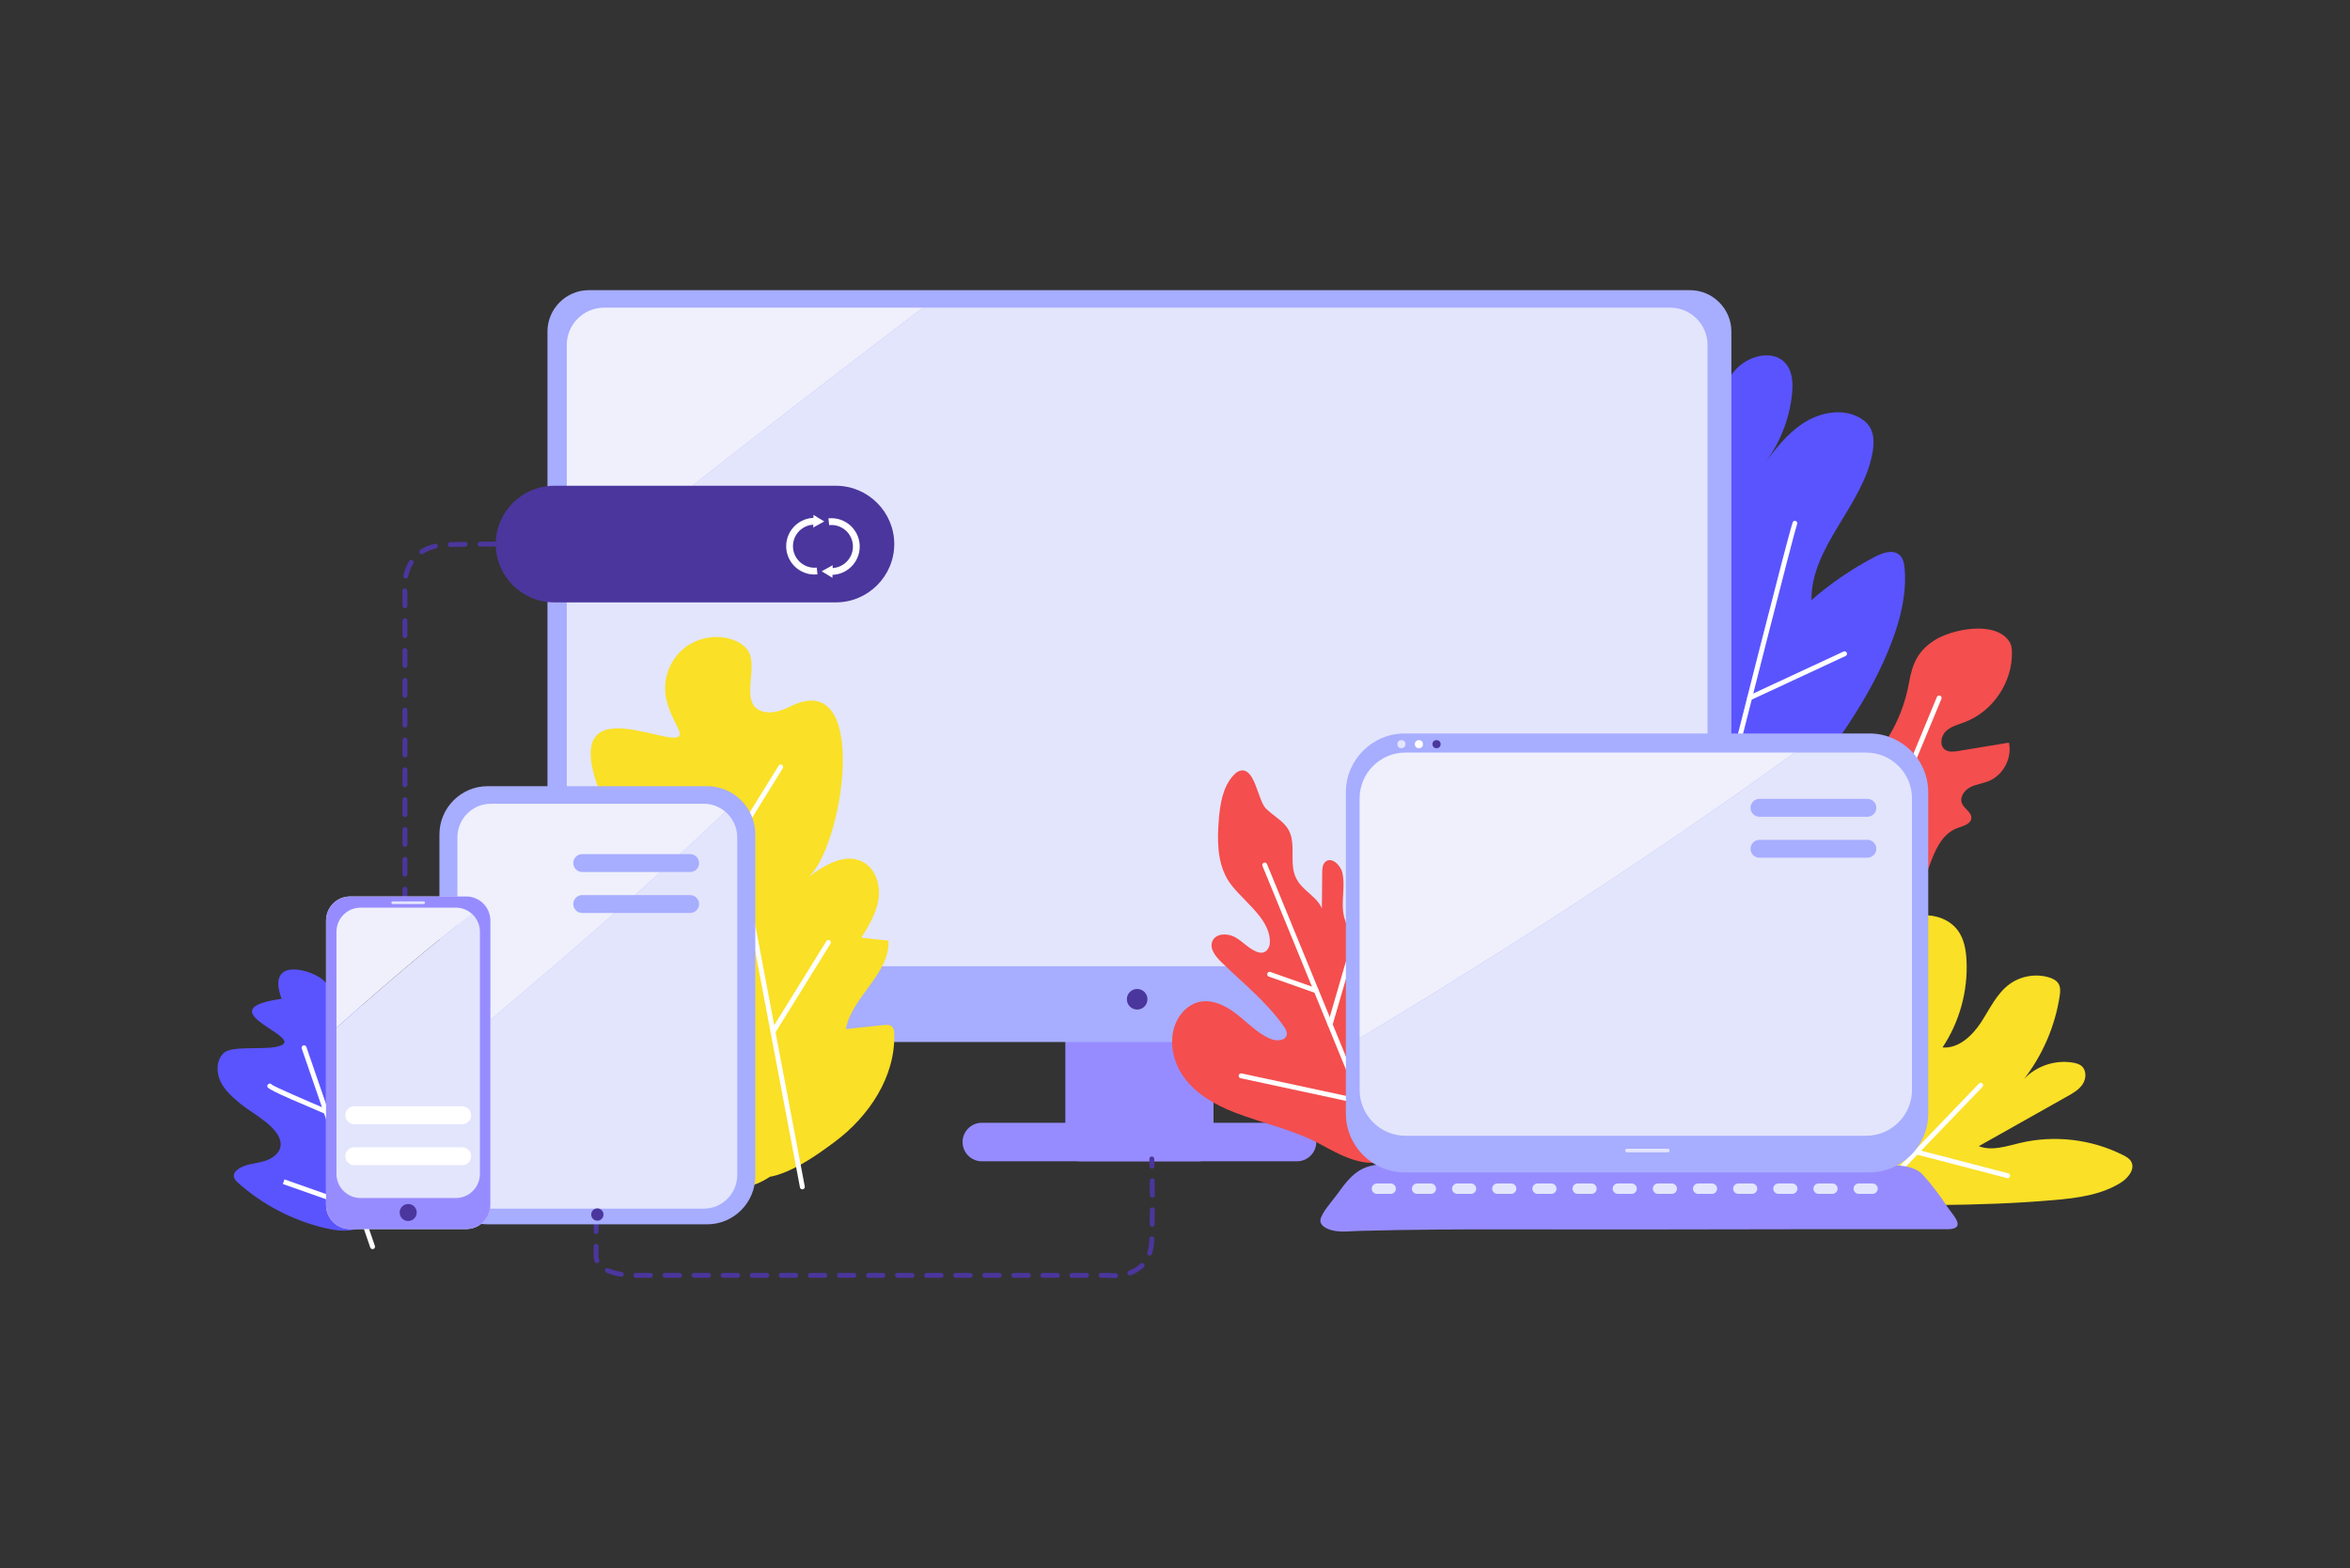 <?xml version="1.0" encoding="utf-8"?>
<!-- Generator: Adobe Illustrator 23.0.3, SVG Export Plug-In . SVG Version: 6.00 Build 0)  -->
<svg version="1.1" xmlns="http://www.w3.org/2000/svg" xmlns:xlink="http://www.w3.org/1999/xlink" x="0px" y="0px"
	 viewBox="0 0 1799.6 1200.87" style="enable-background:new 0 0 1799.6 1200.87;" xml:space="preserve">
<rect x="0" y="0" width="1799.6" height="1200.87" fill="#333333" stroke="none"/>
<style type="text/css">
	.st0{fill:#F44E4E;}
	.st1{fill:#5A54FF;}
	.st2{fill:#FAE026;}
	.st3{fill:#FFFFFF;}
	.st4{fill:#978CFF;}
	.st5{fill:#A7ADFF;}
	.st6{fill:#EFF0FC;}
	.st7{fill:#E3E5FC;}
	.st8{fill:#4B369D;}
</style>
<g id="Nature">
	<g id="Plant">
		<path class="st0" d="M1539.05,491.81c1.3,2.15,1.58,4.76,1.65,7.28c0.66,22.99-14.44,45.6-35.92,53.79
			c-5.05,1.93-10.58,3.24-14.52,6.93c-3.94,3.7-5.22,10.96-0.89,14.18c2.87,2.13,6.84,1.65,10.37,1.07
			c12.89-2.13,25.79-4.26,38.68-6.39c2.58,11.77-4.32,24.9-15.48,29.44c-4.67,1.9-9.87,2.43-14.33,4.79
			c-4.46,2.36-8.1,7.66-6.16,12.32c1.76,4.24,7.57,6.77,7.16,11.35c-0.39,4.43-5.99,5.81-10.16,7.32
			c-21.57,7.78-20.76,39.11-35.32,56.82c-9.45,11.49-24.63,16.2-38.92,20.35c-12.33,3.58-25.24,7.19-37.84,4.74
			c-20.67-4.01-35.95-26.23-32.29-46.96c3.65-20.7,22.05-34.94,38.18-48.41c33.8-28.22,60.85-54.44,68.7-97.99
			c2.62-14.53,6.85-24.34,19.98-32.48C1495.13,481.78,1528.75,474.76,1539.05,491.81z"/>
		<path class="st1" d="M1344,650.42c9.84-12.8,19.69-25.6,29.53-38.4c29.1-37.83,58.61-76.39,75.37-121.08
			c6.63-17.67,11.21-36.5,9.67-55.3c-0.31-3.87-1.06-8.05-3.94-10.65c-4.9-4.42-12.64-1.82-18.49,1.21
			c-17.57,9.1-34.04,20.31-48.94,33.33c-0.47-41.26,39.65-72.49,46.81-113.13c1.16-6.59,1.31-13.81-2.22-19.49
			c-2.27-3.65-5.88-6.33-9.78-8.13c-13.27-6.14-29.41-2.49-41.6,5.59c-12.18,8.08-21.23,19.98-30.02,31.66
			c12.26-15.59,19.97-34.72,21.95-54.46c0.82-8.18,0.39-17.24-5.04-23.42c-9.2-10.46-27.22-6.15-37.04,3.75
			c-18.93,19.08-18.12,49.46-17.47,76.33c0.65,26.87-2.42,58.21-24.94,72.89c-2.7,1.76-5.74,3.34-7.31,6.16
			c-3.06,5.49,1.25,12.46,6.67,15.65s11.92,4.24,17.23,7.6c11.91,7.53,14.29,23.93,12.99,37.96c-1.3,14.03-5.01,28.49-0.75,41.93
			c5.29,16.71,6.41,38.05,10.3,55.14c1.76,7.76,16.2,6.1,16.49,14.05c0.3,7.95,2.44,16.55,8.8,21.33
			c6.37,4.77,17.65,2.84,19.59-4.88"/>
		<path class="st2" d="M1572.94,918.95c17.78-1.54,36.19-3.88,51.27-13.42c5.6-3.54,11.1-10.42,7.77-16.15
			c-1.32-2.27-3.73-3.64-6.07-4.82c-24.13-12.22-52.62-15.6-78.94-9.35c-10.47,2.48-21.61,6.4-31.62,2.46
			c22.61-12.73,45.22-25.45,67.83-38.18c4.42-2.49,9.02-5.14,11.77-9.4s2.94-10.64-0.98-13.87c-1.72-1.42-3.96-2.04-6.16-2.44
			c-13.61-2.5-28.35,2.36-37.82,12.45c14.22-18.34,23.7-40.33,27.26-63.27c0.51-3.3,0.84-6.9-0.89-9.75
			c-1.57-2.58-4.53-3.96-7.42-4.82c-10.1-2.99-21.55-1-30.06,5.22c-9.92,7.26-15.16,19.08-21.9,29.36
			c-6.75,10.27-17.18,20.1-29.43,19.12c12.96-19.44,19.51-43.07,18.4-66.41c-0.39-8.18-1.84-16.68-6.71-23.26
			c-6.07-8.19-16.82-12.12-26.99-11.47c-10.17,0.65-19.75,5.4-27.72,11.75c-23.85,19.03-33.68,53.82-23.3,82.51
			c2.58,7.14,6.32,14.82,3.69,21.95c-1.85,5-6.44,8.4-10.92,11.3c-30.07,19.49-67.43,51.27-28.89,85.6
			c10.43,9.29,21.25,9.68,34.62,9.31c21.66-0.6,43.27-0.44,64.95-0.63C1514.11,922.5,1543.58,921.5,1572.94,918.95z"/>
		<g>
			<path class="st3" d="M1314.5,636.14c-0.15,0-0.3-0.02-0.46-0.06c-1.01-0.25-1.61-1.27-1.36-2.28
				c58.83-232.82,59.98-233.95,60.47-234.44c0.74-0.73,1.92-0.72,2.65,0.02c0.59,0.6,0.7,1.5,0.32,2.2
				c-2.16,5.77-40.01,154.81-59.81,233.14C1316.1,635.57,1315.33,636.14,1314.5,636.14z"/>
		</g>
		<g>
			<path class="st3" d="M1339.81,536.3c-0.71,0-1.38-0.4-1.7-1.08c-0.44-0.94-0.03-2.05,0.91-2.49l72.73-33.81
				c0.93-0.43,2.06-0.03,2.49,0.91c0.44,0.94,0.03,2.05-0.91,2.49l-72.73,33.81C1340.35,536.25,1340.08,536.3,1339.81,536.3z"/>
		</g>
		<g>
			<path class="st3" d="M1437.94,649.88c-0.24,0-0.48-0.05-0.72-0.14c-0.96-0.4-1.41-1.49-1.01-2.45l47.04-113.57
				c0.4-0.96,1.5-1.41,2.45-1.01c0.96,0.4,1.41,1.49,1.01,2.45l-47.04,113.57C1439.37,649.44,1438.68,649.88,1437.94,649.88z"/>
		</g>
		<g>
			<path class="st3" d="M1437.94,914.94c-0.47,0-0.94-0.17-1.3-0.52c-0.75-0.72-0.77-1.9-0.05-2.65l78.89-82.08
				c0.72-0.75,1.91-0.76,2.65-0.05c0.75,0.72,0.77,1.9,0.05,2.65l-78.89,82.08C1438.93,914.75,1438.43,914.94,1437.94,914.94z"/>
		</g>
		<g>
			<path class="st3" d="M1537.44,902.18c-0.15,0-0.31-0.02-0.47-0.06l-68.69-17.9c-1-0.26-1.6-1.28-1.34-2.29
				c0.26-1,1.28-1.6,2.28-1.34l68.69,17.9c1,0.26,1.6,1.28,1.34,2.29C1539.03,901.62,1538.28,902.18,1537.44,902.18z"/>
		</g>
	</g>
</g>
<g id="UI">
	<g id="Computer">
		<g>
			<path class="st4" d="M993.24,889.26H751.87c-8.11,0-14.75-6.64-14.75-14.75v0c0-8.11,6.64-14.75,14.75-14.75h241.38
				c8.11,0,14.75,6.64,14.75,14.75v0C1008,882.62,1001.36,889.26,993.24,889.26z"/>
			<path class="st4" d="M917.78,889.26h-90.45c-6.33,0-11.51-5.18-11.51-11.51V769.86c0-6.33,5.18-11.51,11.51-11.51h90.45
				c6.33,0,11.51,5.18,11.51,11.51v107.89C929.29,884.08,924.11,889.26,917.78,889.26z"/>
			<g>
				<path class="st5" d="M1294.18,797.91H450.93c-17.43,0-31.69-14.26-31.69-31.69V253.88c0-17.43,14.26-31.69,31.69-31.69h843.25
					c17.43,0,31.69,14.26,31.69,31.69v512.34C1325.88,783.65,1311.61,797.91,1294.18,797.91z"/>
				<path class="st6" d="M462.55,235.59c-15.69,0-28.52,12.83-28.52,28.52v184.22c89.78-72.08,180.85-142.86,272.83-212.74H462.55z"
					/>
				<path class="st7" d="M1279.09,235.59h-81.48H706.85c-91.98,69.88-183.05,140.66-272.83,212.74v193.41v69.63
					c0,15.69,12.84,28.52,28.52,28.52h816.54c15.69,0,28.52-12.84,28.52-28.52V264.11C1307.61,248.42,1294.77,235.59,1279.09,235.59
					z"/>
			</g>
		</g>
		<circle class="st8" cx="870.82" cy="765.18" r="7.88"/>
	</g>
</g>
<g id="Nature_1_">
	<g id="Plant_6_">
		<g>
			<path class="st1" d="M182.44,905.85c-1.53-1.36-3.13-2.95-3.33-4.99c-0.24-2.48,1.71-4.65,3.81-6
				c5.46-3.53,12.32-3.81,18.61-5.47c6.29-1.66,12.94-5.92,13.38-12.4c0.89-13.17-21.73-24.33-30.11-31.25
				c-6.1-5.04-12.37-10.3-15.85-17.4s-3.38-16.6,2.39-22.01c7.15-6.71,37.5-0.89,45.44-6.66c10.28-7.47-57.53-26.87-1.11-34.83
				c-12.43-33.26,24.29-22.05,32.55-13.71c5.3,5.35,19.46,22.47,26.15,19c3.09-1.6,18.56,2.38,20.71-0.37
				c8.79-11.23-9.81-0.39,2.48-7.49c14.09,27.07-6.57,64.16-8.39,92.31c-0.91,14.13,16.03,15.8,16.55,31.15
				c0.31,9.06-3.44,17.7-7.11,25.99c-4.81,10.86-10.41,22.56-21.1,27.75c-8.99,4.37-19.66,3.09-29.38,0.75
				C223.85,934.37,201.07,922.45,182.44,905.85z"/>
			<g>
				<path class="st3" d="M285.31,956.51c-0.78,0-1.5-0.49-1.77-1.26l-52.46-152.33c-0.34-0.98,0.18-2.04,1.16-2.38
					c0.98-0.34,2.04,0.18,2.38,1.16l52.46,152.33c0.34,0.98-0.18,2.04-1.16,2.38C285.72,956.48,285.51,956.51,285.31,956.51z"/>
			</g>
			<g>
				<path class="st3" d="M249.69,853.06c-0.24,0-0.49-0.05-0.73-0.15c-44.36-18.72-44.33-19.7-44.26-21.32
					c0.03-0.78,0.59-1.52,1.34-1.76c0.85-0.28,1.76,0.08,2.2,0.82c3.51,2.22,27.39,12.57,42.18,18.82c0.95,0.4,1.4,1.5,1,2.45
					C251.11,852.63,250.42,853.06,249.69,853.06z"/>
			</g>
		</g>
		<g>
			<path class="st3" d="M275.21,927.19c-0.21,0-0.42-0.04-0.63-0.11c-0.41-0.15-57.97-20.43-57.97-20.43l1.24-3.53
				c58.38,20.57,58.38,20.57,58.68,20.88c0.62,0.62,0.73,1.58,0.26,2.33C276.45,926.87,275.84,927.19,275.21,927.19z"/>
		</g>
	</g>
	<g id="Plant_5_">
		<path class="st2" d="M620.53,876.08c4.24-3.13,8.87-6.96,9.17-12.22c0.32-5.61-5.01-10.44-10.6-10.97
			c-5.6-0.53-11.05,2.35-15.11,6.25c-4.47-18.18,29.12-27.94,26.3-46.44c-8.84-3.07-19.49,0.25-25.02,7.81
			c-6.03-14.09,3.33-29.75,12.88-41.74c9.55-11.99,20.4-25.83,17.46-40.87c-8.51-1.36-17.58,1.27-24.04,6.98
			c-4.11-6.78-4.84-15.51-1.92-22.88c1.76-4.45,4.83-8.79,4.12-13.52c-1.45-9.71-15.24-10.15-24.81-7.95
			c1.41-22.42-17.61-44.13-40.02-45.68c-9.92-0.69-22.21,4.92-21.8,14.86c0.14,3.5,1.89,6.69,3.38,9.85
			c6.73,14.32,8.67,30.85,5.44,46.34c-2.87,13.77-9.41,29.11-1.69,40.87c2.49,3.8,6.25,6.66,8.66,10.52
			c2.83,4.52,3.57,9.99,4.25,15.27c3.53,27.5-0.03,78.38,18.23,101.04c17.87,22.18,56.92-6.7,73.6-19.07
			c26.42-19.58,46.91-50.18,45.77-83.04c-0.07-1.97-0.31-4.14-1.77-5.46c-1.61-1.46-4.07-1.32-6.23-1.09
			c-9.68,1.03-19.37,2.05-29.05,3.08c4.79-25.02,33.78-42.27,32.66-67.72c-6.91-0.75-13.83-1.5-20.74-2.25
			c5.67-9.22,11.45-18.76,13.06-29.46c1.61-10.7-2.03-22.96-11.44-28.29c-13.76-7.79-30.45,2.3-42.93,11.96
			c26.99-21.15,49.38-162.39-13.12-131.32c-6.87,3.42-14.87,6.13-22.1,3.58c-17.42-6.14-1.52-34.1-10.61-46.73
			c-3.22-4.48-8.4-7.22-13.72-8.67c-12.35-3.38-26.3-0.21-35.97,8.18s-14.79,21.74-13.2,34.45c1.18,9.4,5.7,18,9.85,26.52
			c13.41,27.52-100.5-46.34-57.29,55.36c-17.17-11.64,50.13,11.05,29.65,14.35c-20.48,3.3-39.4,21.21-38.33,41.93
			c1,19.14,17.11,33.47,31.38,46.26c14.28,12.79,29.05,29.5,26.15,48.45c-1.67,10.88-8.98,19.95-13.16,30.14
			c-4.19,10.18-3.94,24.23,5.66,29.62c5.61,3.15,13.09,2.45,17.93,6.69c4.49,3.93,5.03,10.56,5.87,16.47
			c2.89,20.36,15.94,48.29,34.95,58.72C580.44,916.16,604.67,887.81,620.53,876.08z"/>
		<g>
			<g>
				<path class="st3" d="M614.43,910.74c-0.88,0-1.67-0.63-1.84-1.52l-45.86-242.13c-0.19-1.02,0.48-2,1.49-2.19
					c1.04-0.19,2,0.48,2.19,1.49l45.86,242.13c0.19,1.02-0.48,2-1.49,2.19C614.66,910.73,614.54,910.74,614.43,910.74z"/>
			</g>
			<g>
				<path class="st3" d="M591.94,792c-0.34,0-0.68-0.09-0.99-0.28c-0.88-0.55-1.15-1.7-0.6-2.58l42.47-68.5
					c0.55-0.88,1.7-1.15,2.58-0.6c0.88,0.55,1.15,1.7,0.6,2.58l-42.47,68.5C593.17,791.68,592.56,792,591.94,792z"/>
			</g>
			<g>
				<path class="st3" d="M555.41,657.65c-0.34,0-0.68-0.09-0.99-0.28c-0.88-0.55-1.15-1.7-0.6-2.58l42.47-68.5
					c0.55-0.88,1.7-1.15,2.58-0.6c0.88,0.55,1.15,1.7,0.6,2.58L557,656.77C556.65,657.34,556.04,657.65,555.41,657.65z"/>
			</g>
		</g>
	</g>
	<g id="Plant_2_">
		<path class="st0" d="M910.74,770.57c2.12-1.44,4.45-2.54,6.93-3.19c10.34-2.71,21.08,2.68,29.48,9.28
			c8.41,6.6,15.93,14.7,25.78,18.85c4.58,1.93,11.68,1.63,12.46-3.28c0.36-2.28-0.98-4.45-2.31-6.34
			c-13.34-18.98-31.42-33.18-47.87-49.25c-4.4-4.3-9.18-10.24-6.8-15.91c2.55-6.09,11.45-6.33,17.24-3.17
			c5.79,3.16,10.25,8.54,16.33,11.09c1.59,0.67,3.34,1.13,5.03,0.79c3.2-0.64,5.24-4.06,5.4-7.32c0.99-20.06-24.2-33.92-32.91-49.63
			c-7.43-13.41-7.41-29.61-6.15-44.89c0.99-11.93,2.96-24.59,10.88-33.56c1.79-2.03,4.06-3.91,6.75-4.1
			c10.26-0.76,12.3,23.03,18.49,29.24c5.63,5.64,13.39,9.34,17.28,16.29c4.91,8.77,2.1,19.7,3.55,29.65
			c2.31,15.91,16.88,18.73,21.98,30.48c0.14-9.09,0.17-18.3,0.24-27.44c0.02-2.91,0.19-6.18,2.34-8.15
			c4.68-4.3,11.81,2.3,13.15,8.51c1.77,8.17,0.15,16.66,0.25,25.02c0.1,8.36,2.6,17.64,9.81,21.88c7.95,4.67,17.95,1.39,26.76-1.33
			c8.81-2.72,19.79-4.23,26,2.59c2.44,2.67,3.66,6.24,4.35,9.79c5.82,30.09-22.52,60.05-13.81,89.43
			c7.81,26.34,24.89,41.59-2.34,63.43c-11.16,8.95-23.52,13.27-37.84,10.01c-10.96-2.49-20.87-8.2-30.77-13.51
			c-20.45-10.95-43.48-15.63-65.08-24.01c-15.07-5.85-29.78-14.28-39.11-27.49c-9.33-13.21-12.09-31.97-3.36-45.58
			C904.92,775.55,907.6,772.7,910.74,770.57z"/>
		<g>
			<path class="st3" d="M1061.39,890.75c-0.74,0-1.44-0.44-1.73-1.16l-92.87-226.51c-0.39-0.96,0.07-2.05,1.02-2.44
				c0.95-0.39,2.06,0.06,2.44,1.02l92.87,226.51c0.39,0.96-0.07,2.05-1.02,2.44C1061.87,890.7,1061.63,890.75,1061.39,890.75z"/>
		</g>
		<g>
			<path class="st3" d="M1042.87,845.56c-0.13,0-0.26-0.01-0.4-0.04l-92.45-19.88c-1.01-0.22-1.65-1.21-1.44-2.22
				c0.22-1.01,1.21-1.65,2.23-1.44l92.45,19.88c1.01,0.22,1.65,1.21,1.44,2.22C1044.51,844.96,1043.73,845.56,1042.87,845.56z"/>
		</g>
		<g>
			<path class="st3" d="M1008,760.53c-0.2,0-0.42-0.03-0.62-0.11l-35.73-12.6c-0.98-0.34-1.49-1.41-1.15-2.39
				c0.34-0.97,1.42-1.48,2.39-1.14l35.73,12.6c0.98,0.34,1.49,1.41,1.15,2.39C1009.5,760.04,1008.77,760.53,1008,760.53z"/>
		</g>
		<g>
			<path class="st3" d="M1018.6,786.37c-0.17,0-0.35-0.02-0.52-0.08c-1-0.29-1.57-1.33-1.28-2.32l13.73-47.19
				c0.29-0.99,1.32-1.58,2.32-1.28c1,0.29,1.57,1.33,1.28,2.32l-13.73,47.19C1020.16,785.84,1019.41,786.37,1018.6,786.37z"/>
		</g>
	</g>
</g>
<g id="UI_1_">
	<g id="Line_1_">
		<g>
			<g>
				<path class="st8" d="M310.11,688.36c-1.04,0-1.87-0.84-1.87-1.87v-5.62c0-1.04,0.84-1.87,1.87-1.87s1.87,0.84,1.87,1.87v5.62
					C311.98,687.52,311.15,688.36,310.11,688.36z"/>
			</g>
			<g>
				<path class="st8" d="M310.11,671.32c-1.04,0-1.87-0.84-1.87-1.87v-11.42c0-1.04,0.84-1.87,1.87-1.87s1.87,0.84,1.87,1.87v11.42
					C311.98,670.48,311.15,671.32,310.11,671.32z M310.11,648.48c-1.04,0-1.87-0.84-1.87-1.87v-11.42c0-1.04,0.84-1.87,1.87-1.87
					s1.87,0.84,1.87,1.87v11.42C311.98,647.64,311.15,648.48,310.11,648.48z M310.11,625.64c-1.04,0-1.87-0.84-1.87-1.87v-11.42
					c0-1.04,0.84-1.87,1.87-1.87s1.87,0.84,1.87,1.87v11.42C311.98,624.8,311.15,625.64,310.11,625.64z M310.11,602.8
					c-1.04,0-1.87-0.84-1.87-1.87V589.5c0-1.04,0.84-1.87,1.87-1.87s1.87,0.84,1.87,1.87v11.42
					C311.98,601.96,311.15,602.8,310.11,602.8z M310.11,579.96c-1.04,0-1.87-0.84-1.87-1.87v-11.42c0-1.04,0.84-1.87,1.87-1.87
					s1.87,0.84,1.87,1.87v11.42C311.98,579.12,311.15,579.96,310.11,579.96z M310.11,557.12c-1.04,0-1.87-0.84-1.87-1.87v-11.42
					c0-1.04,0.84-1.87,1.87-1.87s1.87,0.84,1.87,1.87v11.42C311.98,556.28,311.15,557.12,310.11,557.12z M310.11,534.28
					c-1.04,0-1.87-0.84-1.87-1.87v-11.42c0-1.04,0.84-1.87,1.87-1.87s1.87,0.84,1.87,1.87v11.42
					C311.98,533.44,311.15,534.28,310.11,534.28z M310.11,511.44c-1.04,0-1.87-0.84-1.87-1.87v-11.42c0-1.04,0.84-1.87,1.87-1.87
					s1.87,0.84,1.87,1.87v11.42C311.98,510.6,311.15,511.44,310.11,511.44z M310.11,488.6c-1.04,0-1.87-0.84-1.87-1.87V475.3
					c0-1.04,0.84-1.87,1.87-1.87s1.87,0.84,1.87,1.87v11.42C311.98,487.76,311.15,488.6,310.11,488.6z M310.11,465.76
					c-1.04,0-1.87-0.84-1.87-1.87v-9.46c-0.02-0.04-0.11-0.74-0.18-1.83c-0.07-1.03,0.72-1.92,1.75-1.99
					c1.02-0.06,1.92,0.72,1.99,1.75c0.07,1.07,0.16,1.7,0.16,1.74l0.02,9.79C311.98,464.92,311.15,465.76,310.11,465.76z
					 M310.75,442.98c-0.13,0-0.26-0.01-0.39-0.04c-1.01-0.22-1.66-1.21-1.44-2.22c0.89-4.17,2.39-7.93,4.46-11.17
					c0.56-0.87,1.72-1.13,2.59-0.57c0.87,0.56,1.13,1.71,0.57,2.59c-1.83,2.87-3.16,6.21-3.95,9.94
					C312.39,442.37,311.61,442.98,310.75,442.98z M322.93,424.39c-0.61,0-1.22-0.3-1.58-0.86c-0.56-0.87-0.31-2.03,0.56-2.59
					c3.19-2.06,6.93-3.59,11.1-4.54c0.99-0.25,2.01,0.4,2.24,1.41c0.23,1.01-0.4,2.01-1.41,2.24c-3.75,0.85-7.08,2.21-9.9,4.04
					C323.63,424.29,323.28,424.39,322.93,424.39z M344.75,418.9c-1.01,0-1.85-0.81-1.87-1.83c-0.03-1.03,0.79-1.89,1.83-1.92
					c3.84-0.1,7.66-0.17,11.44-0.24c1.21,0.03,1.89,0.81,1.9,1.84c0.02,1.04-0.81,1.89-1.84,1.9c-3.76,0.06-7.57,0.14-11.4,0.24
					C344.78,418.9,344.77,418.9,344.75,418.9z M401.85,418.63c-0.01,0-0.02,0-0.03,0c-3.42-0.05-7.25-0.08-11.41-0.11
					c-1.04-0.01-1.87-0.85-1.86-1.88s0.98-1.77,1.88-1.86c4.16,0.03,8.01,0.06,11.44,0.11c1.03,0.01,1.86,0.86,1.85,1.9
					C403.71,417.81,402.88,418.63,401.85,418.63z M367.59,418.54c-1.03,0-1.87-0.83-1.87-1.86c-0.01-1.03,0.82-1.88,1.86-1.89
					c3.93-0.03,7.76-0.05,11.44-0.05c1.04,0,1.87,0.84,1.87,1.87c0,1.04-0.84,1.87-1.87,1.87c-3.67,0-7.49,0.01-11.41,0.05
					C367.6,418.54,367.6,418.54,367.59,418.54z"/>
			</g>
			<g>
				<path class="st8" d="M418.96,418.95c-0.02,0-0.03,0-0.05,0c0,0-2.02-0.05-5.6-0.13c-1.03-0.02-1.86-0.88-1.84-1.91
					c0.02-1.03,0.98-1.76,1.91-1.84c3.59,0.07,5.62,0.13,5.62,0.13c1.03,0.03,1.85,0.89,1.82,1.92
					C420.8,418.14,419.97,418.95,418.96,418.95z"/>
			</g>
		</g>
		<g>
			<g>
				<path class="st8" d="M882.17,894.89c-1.02,0-1.85-0.81-1.87-1.83c-0.08-3.55-0.14-5.59-0.14-5.59c-0.03-1.03,0.78-1.9,1.82-1.93
					c0.96,0.01,1.9,0.78,1.93,1.82c0,0,0.06,2.05,0.14,5.63c0.02,1.03-0.8,1.89-1.83,1.91C882.2,894.89,882.18,894.89,882.17,894.89
					z"/>
			</g>
			<g>
				<path class="st8" d="M852.41,978.68c-2.6,0-4.28-0.23-4.35-0.23l-4.89,0.02c-1.04,0-1.87-0.84-1.87-1.87
					c0-1.04,0.84-1.87,1.87-1.87h5.15c0.33,0.02,2.59,0.32,5.9,0.18c1.03-0.03,1.91,0.76,1.95,1.79c0.05,1.03-0.76,1.91-1.79,1.95
					C853.67,978.67,853.01,978.68,852.41,978.68z M832.03,978.46H820.9c-1.04,0-1.87-0.84-1.87-1.87c0-1.04,0.84-1.87,1.87-1.87
					h11.13c1.04,0,1.87,0.84,1.87,1.87C833.9,977.62,833.06,978.46,832.03,978.46z M809.76,978.46h-11.13
					c-1.04,0-1.87-0.84-1.87-1.87c0-1.04,0.84-1.87,1.87-1.87h11.13c1.04,0,1.87,0.84,1.87,1.87
					C811.64,977.62,810.8,978.46,809.76,978.46z M787.5,978.46h-11.13c-1.04,0-1.87-0.84-1.87-1.87c0-1.04,0.84-1.87,1.87-1.87
					h11.13c1.04,0,1.87,0.84,1.87,1.87C789.38,977.62,788.54,978.46,787.5,978.46z M765.24,978.46h-11.13
					c-1.04,0-1.87-0.84-1.87-1.87c0-1.04,0.84-1.87,1.87-1.87h11.13c1.04,0,1.87,0.84,1.87,1.87
					C767.11,977.62,766.27,978.46,765.24,978.46z M742.98,978.46h-11.13c-1.04,0-1.87-0.84-1.87-1.87c0-1.04,0.84-1.87,1.87-1.87
					h11.13c1.04,0,1.87,0.84,1.87,1.87C744.85,977.62,744.01,978.46,742.98,978.46z M720.71,978.46h-11.13
					c-1.04,0-1.87-0.84-1.87-1.87c0-1.04,0.84-1.87,1.87-1.87h11.13c1.04,0,1.87,0.84,1.87,1.87
					C722.59,977.62,721.75,978.46,720.71,978.46z M698.45,978.46h-11.13c-1.04,0-1.87-0.84-1.87-1.87c0-1.04,0.84-1.87,1.87-1.87
					h11.13c1.04,0,1.87,0.84,1.87,1.87C700.32,977.62,699.49,978.46,698.45,978.46z M676.19,978.46h-11.13
					c-1.04,0-1.87-0.84-1.87-1.87c0-1.04,0.84-1.87,1.87-1.87h11.13c1.04,0,1.87,0.84,1.87,1.87
					C678.06,977.62,677.22,978.46,676.19,978.46z M653.92,978.46h-11.13c-1.04,0-1.87-0.84-1.87-1.87c0-1.04,0.84-1.87,1.87-1.87
					h11.13c1.04,0,1.87,0.84,1.87,1.87C655.8,977.62,654.96,978.46,653.92,978.46z M631.66,978.46h-11.13
					c-1.04,0-1.87-0.84-1.87-1.87c0-1.04,0.84-1.87,1.87-1.87h11.13c1.04,0,1.87,0.84,1.87,1.87
					C633.53,977.62,632.7,978.46,631.66,978.46z M609.4,978.46h-11.13c-1.04,0-1.87-0.84-1.87-1.87c0-1.04,0.84-1.87,1.87-1.87
					h11.13c1.04,0,1.87,0.84,1.87,1.87C611.27,977.62,610.43,978.46,609.4,978.46z M587.13,978.46H576c-1.04,0-1.87-0.84-1.87-1.87
					c0-1.04,0.84-1.87,1.87-1.87h11.13c1.04,0,1.87,0.84,1.87,1.87C589.01,977.62,588.17,978.46,587.13,978.46z M564.87,978.46
					h-11.13c-1.04,0-1.87-0.84-1.87-1.87c0-1.04,0.84-1.87,1.87-1.87h11.13c1.04,0,1.87,0.84,1.87,1.87
					C566.74,977.62,565.91,978.46,564.87,978.46z M542.61,978.46h-11.13c-1.04,0-1.87-0.84-1.87-1.87c0-1.04,0.84-1.87,1.87-1.87
					h11.13c1.04,0,1.87,0.84,1.87,1.87C544.48,977.62,543.64,978.46,542.61,978.46z M520.35,978.46h-11.13
					c-1.04,0-1.87-0.84-1.87-1.87c0-1.04,0.84-1.87,1.87-1.87h11.13c1.04,0,1.87,0.84,1.87,1.87
					C522.22,977.62,521.38,978.46,520.35,978.46z M498.08,978.46h-11.13c-1.04,0-1.87-0.84-1.87-1.87c0-1.04,0.84-1.87,1.87-1.87
					h11.13c1.04,0,1.87,0.84,1.87,1.87C499.95,977.62,499.12,978.46,498.08,978.46z M475.83,977.71c-0.1,0-0.19-0.01-0.29-0.02
					c-4.35-0.68-8.11-1.76-11.19-3.19c-0.94-0.44-1.34-1.55-0.91-2.49c0.43-0.94,1.54-1.34,2.49-0.91
					c2.76,1.28,6.19,2.25,10.19,2.88c1.02,0.16,1.72,1.12,1.56,2.14C477.53,977.05,476.73,977.71,475.83,977.71z M865.21,976.62
					c-0.77,0-1.49-0.48-1.77-1.25c-0.35-0.98,0.17-2.05,1.14-2.39c3.47-1.23,6.4-3.01,8.73-5.31c0.74-0.73,1.92-0.72,2.65,0.01
					c0.73,0.74,0.72,1.92-0.01,2.65c-2.72,2.69-6.13,4.77-10.12,6.18C865.62,976.58,865.41,976.62,865.21,976.62z M457.19,967.27
					c-0.74,0-1.44-0.44-1.73-1.16c-0.4-0.98-0.68-2.02-0.83-3.1l-0.02-8.64c0-1.04,0.84-1.87,1.87-1.87s1.87,0.84,1.87,1.87v8.38
					c0.09,0.51,0.28,1.24,0.56,1.93c0.39,0.96-0.07,2.05-1.02,2.44C457.67,967.22,457.43,967.27,457.19,967.27z M880.37,961.48
					c-0.2,0-0.4-0.03-0.59-0.1c-0.98-0.33-1.51-1.39-1.18-2.37c0.93-2.8,1.46-5.99,1.56-9.49l0.03-0.92
					c0.03-1.03,0.97-1.84,1.93-1.82c1.03,0.03,1.85,0.89,1.82,1.93l-0.03,0.92c-0.12,3.87-0.71,7.42-1.76,10.56
					C881.88,960.98,881.15,961.48,880.37,961.48z M882.3,939.4c-0.01,0-0.02,0-0.03,0c-1.03-0.02-1.86-0.87-1.84-1.9
					c0.06-3.79,0.1-7.52,0.12-11.11c0.01-1.03,0.84-1.86,1.87-1.86c0,0,0.01,0,0.01,0c1.04,0.01,1.87,0.85,1.86,1.88
					c-0.02,3.61-0.06,7.34-0.12,11.15C884.16,938.58,883.33,939.4,882.3,939.4z M882.44,917.14c-1.03,0-1.87-0.83-1.87-1.87
					c-0.01-4.03-0.05-7.77-0.09-11.12c-0.01-1.03,0.82-1.88,1.85-1.9c0.89-0.06,1.88,0.82,1.9,1.85c0.04,3.36,0.07,7.11,0.09,11.15
					C884.32,916.29,883.48,917.14,882.44,917.14C882.44,917.14,882.44,917.14,882.44,917.14z"/>
			</g>
			<g>
				<path class="st8" d="M456.49,945.03c-1.04,0-1.87-0.84-1.87-1.87v-5.62c0-1.04,0.84-1.87,1.87-1.87s1.87,0.84,1.87,1.87v5.62
					C458.37,944.19,457.53,945.03,456.49,945.03z"/>
			</g>
		</g>
	</g>
	<g id="Button_1_">
		<path class="st8" d="M640.17,461.26h-215.9c-24.55,0-44.64-20.09-44.64-44.64v0c0-24.55,20.09-44.64,44.64-44.64h215.9
			c24.55,0,44.64,20.09,44.64,44.64v0C684.82,441.17,664.73,461.26,640.17,461.26z"/>
		<g>
			<g>
				<path class="st3" d="M634.4,396.92c0.9-0.09,1.81-0.13,2.71-0.11c11.96,0.25,21.5,10.18,21.25,22.15
					c-0.25,11.96-10.18,21.49-22.15,21.25l0.11-5.2c9.1,0.19,16.65-7.06,16.84-16.15c0.19-9.1-7.06-16.65-16.15-16.84
					c-0.68-0.01-1.38,0.01-2.07,0.09L634.4,396.92z"/>
			</g>
			<g>
				<polygon class="st3" points="629.2,437.46 637.46,442.46 637.66,432.81 				"/>
			</g>
			<g>
				<path class="st3" d="M626.01,439.83c-0.9,0.09-1.81,0.13-2.71,0.11c-11.96-0.25-21.5-10.18-21.25-22.15
					c0.25-11.96,10.18-21.49,22.15-21.25l-0.11,5.2c-9.1-0.19-16.65,7.06-16.84,16.15c-0.19,9.1,7.06,16.65,16.15,16.84
					c0.68,0.01,1.38-0.01,2.07-0.09L626.01,439.83z"/>
			</g>
			<g>
				<polygon class="st3" points="631.21,399.29 622.96,394.3 622.76,403.94 				"/>
			</g>
		</g>
	</g>
	<g id="Laptop_1_">
		<g>
			<g>
				<path class="st4" d="M1497.18,940.26c-1.3,0.65-3.33,1.02-6.3,1.02c-79.86-0.01-159.68-0.03-239.55,0.19
					c-40,0.11-80-0.18-120-0.09c-20.2,0.04-40.4,0.19-60.6,0.52c-10.1,0.17-20.2,0.39-30.3,0.67c-7.43,0.21-16.44,1.58-23.51-1.51
					c-2.41-1.05-4.69-2.46-5.65-5.06c-0.15-0.61-0.19-1.23-0.12-1.86c0.78-5.38,9.03-14.42,12.27-18.87
					c6.65-9.15,13.45-19.1,25.38-22.27c6.94-1.84,14.25-1.81,21.46-1.77c126.33,0,252.66,0.7,378.99,1.09
					c7.92,0.02,17.7,1.19,23.21,7.24c7,7.68,13.17,16,18.84,24.62C1494.69,929.33,1502.88,937.43,1497.18,940.26z"/>
				<g>
					<path class="st5" d="M1431.66,897.73h-356.05c-24.73,0-44.96-20.23-44.96-44.96V606.62c0-24.73,20.23-44.96,44.96-44.96h356.05
						c24.73,0,44.96,20.23,44.96,44.96v246.14C1476.62,877.5,1456.39,897.73,1431.66,897.73z"/>
					<path class="st6" d="M1076.22,576.27c-19.27,0-35.04,15.77-35.04,35.04v183.66c114.04-68.44,225.58-140.76,333.28-218.69
						H1076.22z"/>
					<path class="st7" d="M1429.13,576.27h-54.66c-107.71,77.93-219.24,150.26-333.28,218.69v39.7c0,19.27,15.77,35.04,35.04,35.04
						h352.91c19.27,0,35.04-15.77,35.04-35.04V611.31C1464.17,592.04,1448.4,576.27,1429.13,576.27z"/>
					<path class="st7" d="M1277.19,882.4h-31.28c-0.76,0-1.38-0.62-1.38-1.38l0,0c0-0.76,0.62-1.38,1.38-1.38h31.28
						c0.76,0,1.38,0.62,1.38,1.38l0,0C1278.58,881.78,1277.95,882.4,1277.19,882.4z"/>
					<circle class="st7" cx="1073.18" cy="569.84" r="3.11"/>
					<circle class="st3" cx="1086.58" cy="569.84" r="3.11"/>
					<circle class="st8" cx="1100.1" cy="569.84" r="3.11"/>
				</g>
			</g>
			<g>
				<path class="st7" d="M1064.97,914.21h-10.52c-2.19,0-3.98-1.79-3.98-3.98v0c0-2.19,1.79-3.98,3.98-3.98h10.52
					c2.19,0,3.98,1.79,3.98,3.98v0C1068.96,912.42,1067.16,914.21,1064.97,914.21z"/>
				<path class="st7" d="M1095.72,914.21h-10.52c-2.19,0-3.98-1.79-3.98-3.98v0c0-2.19,1.79-3.98,3.98-3.98h10.52
					c2.19,0,3.98,1.79,3.98,3.98v0C1099.7,912.42,1097.91,914.21,1095.72,914.21z"/>
				<path class="st7" d="M1126.47,914.21h-10.52c-2.19,0-3.98-1.79-3.98-3.98v0c0-2.19,1.79-3.98,3.98-3.98h10.52
					c2.19,0,3.98,1.79,3.98,3.98v0C1130.45,912.42,1128.66,914.21,1126.47,914.21z"/>
				<path class="st7" d="M1157.22,914.21h-10.52c-2.19,0-3.98-1.79-3.98-3.98v0c0-2.19,1.79-3.98,3.98-3.98h10.52
					c2.19,0,3.98,1.79,3.98,3.98v0C1161.2,912.42,1159.41,914.21,1157.22,914.21z"/>
				<path class="st7" d="M1187.97,914.21h-10.52c-2.19,0-3.98-1.79-3.98-3.98v0c0-2.19,1.79-3.98,3.98-3.98h10.52
					c2.19,0,3.98,1.79,3.98,3.98v0C1191.95,912.42,1190.16,914.21,1187.97,914.21z"/>
				<path class="st7" d="M1218.72,914.21h-10.52c-2.19,0-3.98-1.79-3.98-3.98v0c0-2.19,1.79-3.98,3.98-3.98h10.52
					c2.19,0,3.98,1.79,3.98,3.98v0C1222.7,912.42,1220.91,914.21,1218.72,914.21z"/>
				<path class="st7" d="M1249.46,914.21h-10.52c-2.19,0-3.98-1.79-3.98-3.98v0c0-2.19,1.79-3.98,3.98-3.98h10.52
					c2.19,0,3.98,1.79,3.98,3.98v0C1253.45,912.42,1251.66,914.21,1249.46,914.21z"/>
				<path class="st7" d="M1280.21,914.21h-10.52c-2.19,0-3.98-1.79-3.98-3.98v0c0-2.19,1.79-3.98,3.98-3.98h10.52
					c2.19,0,3.98,1.79,3.98,3.98v0C1284.2,912.42,1282.4,914.21,1280.21,914.21z"/>
				<path class="st7" d="M1310.96,914.21h-10.52c-2.19,0-3.98-1.79-3.98-3.98v0c0-2.19,1.79-3.98,3.98-3.98h10.52
					c2.19,0,3.98,1.79,3.98,3.98v0C1314.95,912.42,1313.15,914.21,1310.96,914.21z"/>
				<path class="st7" d="M1341.71,914.21h-10.52c-2.19,0-3.98-1.79-3.98-3.98v0c0-2.19,1.79-3.98,3.98-3.98h10.52
					c2.19,0,3.98,1.79,3.98,3.98v0C1345.7,912.42,1343.9,914.21,1341.71,914.21z"/>
				<path class="st7" d="M1372.46,914.21h-10.52c-2.19,0-3.98-1.79-3.98-3.98v0c0-2.19,1.79-3.98,3.98-3.98h10.52
					c2.19,0,3.98,1.79,3.98,3.98v0C1376.44,912.42,1374.65,914.21,1372.46,914.21z"/>
				<path class="st7" d="M1403.21,914.21h-10.52c-2.19,0-3.98-1.79-3.98-3.98v0c0-2.19,1.79-3.98,3.98-3.98h10.52
					c2.19,0,3.98,1.79,3.98,3.98v0C1407.19,912.42,1405.4,914.21,1403.21,914.21z"/>
				<path class="st7" d="M1433.96,914.21h-10.52c-2.19,0-3.98-1.79-3.98-3.98v0c0-2.19,1.79-3.98,3.98-3.98h10.52
					c2.19,0,3.98,1.79,3.98,3.98v0C1437.94,912.42,1436.15,914.21,1433.96,914.21z"/>
			</g>
		</g>
		<g>
			<path class="st5" d="M1430.02,625.43h-82.64c-3.77,0-6.85-3.08-6.85-6.85l0,0c0-3.77,3.08-6.85,6.85-6.85h82.64
				c3.77,0,6.85,3.08,6.85,6.85l0,0C1436.87,622.35,1433.79,625.43,1430.02,625.43z"/>
			<path class="st5" d="M1430.02,656.8h-82.64c-3.77,0-6.85-3.08-6.85-6.85l0,0c0-3.77,3.08-6.85,6.85-6.85h82.64
				c3.77,0,6.85,3.08,6.85,6.85l0,0C1436.87,653.72,1433.79,656.8,1430.02,656.8z"/>
		</g>
	</g>
	<g id="Tablet_1_">
		<g>
			<g>
				<g>
					<path class="st5" d="M578.4,638.91v261.73c0,20.29-16.6,36.89-36.89,36.89H373.4c-20.29,0-36.89-16.6-36.89-36.89V638.91
						c0-20.29,16.6-36.89,36.89-36.89h168.11C561.8,602.01,578.4,618.62,578.4,638.91z"/>
					<path class="st7" d="M350.29,899.83c0,3.11,0.59,6.08,1.61,8.85c3.62,9.79,13.01,16.83,23.98,16.83h134.11h28.99
						c14.07,0,25.59-11.56,25.59-25.68V641.16c0-7.85-3.57-14.91-9.15-19.63c-65.65,62.99-135.39,121.88-205.13,180.78V899.83z"/>
					<path class="st6" d="M510.13,615.48H375.87c-14.07,0-25.59,11.56-25.59,25.68v40.07v121.08
						c69.74-58.89,139.48-117.79,205.13-180.78c-4.46-3.77-10.19-6.05-16.44-6.05H510.13z"/>
				</g>
			</g>
			<circle class="st8" cx="457.45" cy="930.03" r="4.71"/>
		</g>
		<g>
			<path class="st5" d="M528.5,667.74h-82.64c-3.77,0-6.85-3.08-6.85-6.85l0,0c0-3.77,3.08-6.85,6.85-6.85h82.64
				c3.77,0,6.85,3.08,6.85,6.85l0,0C535.36,664.66,532.27,667.74,528.5,667.74z"/>
			<path class="st5" d="M528.5,699.11h-82.64c-3.77,0-6.85-3.08-6.85-6.85l0,0c0-3.77,3.08-6.85,6.85-6.85h82.64
				c3.77,0,6.85,3.08,6.85,6.85l0,0C535.36,696.03,532.27,699.11,528.5,699.11z"/>
		</g>
	</g>
	<g id="Mobile_1_">
		<g>
			<path class="st6" d="M357.1,686.48h-89.01c-10.12,0-18.4,8.28-18.4,18.4v89.28c39.21-35.2,79.17-69.54,120.85-101.77
				C367.17,688.78,362.4,686.48,357.1,686.48z"/>
			<path class="st7" d="M370.53,692.4c-41.67,32.22-81.64,66.57-120.85,101.77v78.18v50.4c0,10.12,8.28,18.4,18.4,18.4h89.01
				c10.12,0,18.4-8.28,18.4-18.4V704.89c0-4.73-1.82-9.04-4.78-12.31C370.66,692.51,370.59,692.46,370.53,692.4z"/>
			<path class="st4" d="M357.1,686.48h-89.01c-10.12,0-18.4,8.28-18.4,18.4v217.86c0,10.12,8.28,18.4,18.4,18.4h89.01
				c10.12,0,18.4-8.28,18.4-18.4V704.88C375.5,694.76,367.22,686.48,357.1,686.48z M367.51,898.98c0,10.12-8.28,18.4-18.4,18.4
				h-73.04c-10.12,0-18.4-8.28-18.4-18.4V713.44c0-10.12,8.28-18.4,18.4-18.4h73.04c10.12,0,18.4,8.28,18.4,18.4V898.98z"/>
			<path class="st7" d="M324.44,692.31h-23.7c-0.58,0-1.05-0.47-1.05-1.05l0,0c0-0.58,0.47-1.05,1.05-1.05h23.7
				c0.58,0,1.05,0.47,1.05,1.05l0,0C325.49,691.84,325.02,692.31,324.44,692.31z"/>
			<circle class="st8" cx="312.59" cy="928.47" r="6.53"/>
		</g>
		<g>
			<path class="st3" d="M353.91,860.86h-82.64c-3.77,0-6.85-3.08-6.85-6.85l0,0c0-3.77,3.08-6.85,6.85-6.85h82.64
				c3.77,0,6.85,3.08,6.85,6.85l0,0C360.76,857.78,357.68,860.86,353.91,860.86z"/>
			<path class="st3" d="M353.91,892.24h-82.64c-3.77,0-6.85-3.08-6.85-6.85v0c0-3.77,3.08-6.85,6.85-6.85h82.64
				c3.77,0,6.85,3.08,6.85,6.85v0C360.76,889.15,357.68,892.24,353.91,892.24z"/>
		</g>
	</g>
</g>
</svg>

